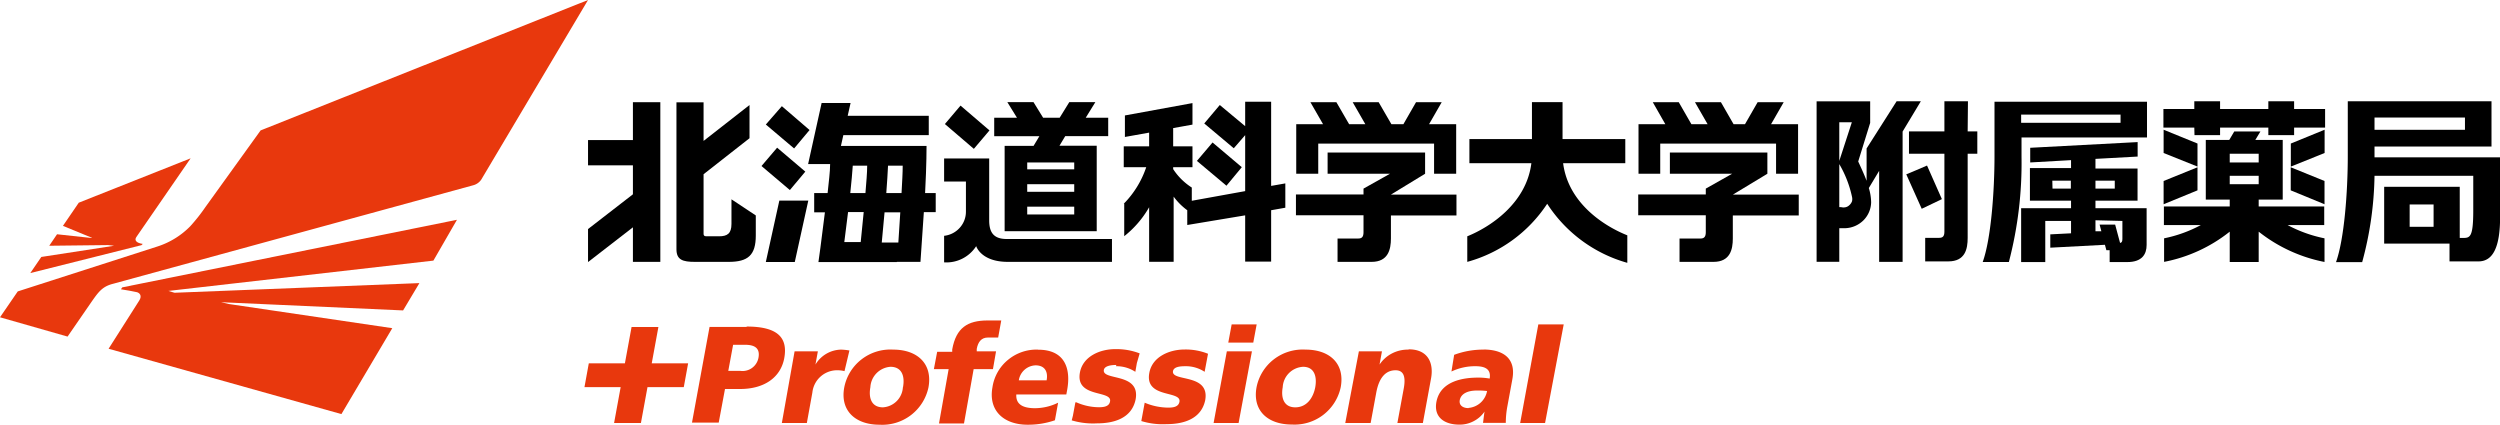 <svg xmlns="http://www.w3.org/2000/svg" width="259" height="44" viewBox="0 0 259 44"><path d="M199.64,17.15c-.07.05-2.15.91-2.15.91l1.6,3.57,2.09-1Z"/><path d="M199,10.49h-2.51l-3.11,4.89v3.35c-.27-.71-.6-1.41-.87-2l1.24-4V10.5H188.2V27.12h2.35V23.64h.65a2.82,2.82,0,0,0,1.86-.82,2.72,2.72,0,0,0,.79-1.86,5.33,5.33,0,0,0-.24-1.48l1.07-1.78v9.43h2.43V13.63Zm-8.45,2.18h1.3l-1.3,4Zm.19,8.79h-.19V17a11.45,11.45,0,0,1,1.32,3.4,1,1,0,0,1,0,.45,1,1,0,0,1-.25.38.83.83,0,0,1-.38.23A1,1,0,0,1,190.74,21.46Z"/><path d="M246,15.18h12.12V10.49H243.23v5.67c0,3.7-.36,8.59-1.22,11h2.71A35.78,35.78,0,0,0,246,18.21h10.23v3.57c0,2.83-.34,2.87-1.08,2.87h-.32v-5.3H247v5.89h6.77v1.84h3c1.48,0,2.24-1.43,2.24-4.6V16.3H246Zm0-3h9.37v1.27H246Zm6.12,11.32h-2.48V21.18h2.48Z"/><path d="M206.63,16.14c0,3.7-.36,8.61-1.22,11h2.71a40.43,40.43,0,0,0,1.31-10.9v-2h13v-3.7h-15.8Zm2.76-4.27h10.3v.85h-10.3Z"/><path d="M203.88,10.49h-2.44v3.12h-3.67v2.32h3.67V24c0,.48-.17.64-.54.64h-1.45v2.44h2.4c1.75,0,2-1.3,2-2.43V15.93h1V13.61h-1Z"/><path d="M217.09,20.79h4.36V17.46h-4.36v-1l4.37-.24V14.72l-11.13.59v1.52l4.23-.24v.82H210.3v3.38h4.26v.78h-5.17v5.58h2.5V22.89h2.67v1.28l-2.15.11v1.38l5.66-.3.15.56h.34v1.23h1.83c1.51,0,2-.8,2-1.77V21.57h-5.3Zm2-1.25h-2v-.82h2Zm-6.47-.82h1.92v.82h-1.9Zm7.26,4.17v1.87c0,.28-.08.38-.24.41l-.51-1.9h-1.61l.18.69h-.61V22.82Z"/><path d="M234,21.39v-.71h2.49V14.5h-2.84l.53-.88h-2.71l-.52.88h-2.43v6.18H231v.71h-6.82v1.93H228a13.82,13.82,0,0,1-3.8,1.37v2.44A15.67,15.67,0,0,0,231,24v3.14h3V24a15.89,15.89,0,0,0,6.82,3.14V24.69A13.88,13.88,0,0,1,237,23.32h3.79V21.39ZM231,15.93H234v.9H231Zm0,2.28H234v.87H231Z"/><path d="M227.35,14H230v-.78H235V14h2.67v-.78h3.21V11.29h-3.21v-.8H235v.8H230v-.8h-2.67v.8h-3.2v1.93h3.2Z"/><path d="M227.66,17.33l-3.51,1.42v2.41l3.51-1.44Z"/><path d="M227.66,14.87l-3.51-1.43v2.41l3.51,1.41Z"/><path d="M237.32,17.33v2.39l3.5,1.44V18.75Z"/><path d="M237.33,14.87v2.39l3.5-1.41V13.44Z"/><path d="M27,13.51l-5.71,7.93a18.78,18.78,0,0,1-1.58,2,8.34,8.34,0,0,1-3.44,2.11L1.84,30.19,0,32.87l7,2,2.51-3.64c.7-1,1.1-1.53,2.13-1.81L49,19.2a1.46,1.46,0,0,0,.85-.58L60.92,0Z" fill="#e8380d"/><path d="M47.34,22.77l-34.67,7-.14.2c.44.06,1.4.24,1.65.3s.58.34.25.86l-3.18,5,24.12,6.77L40.64,34l-16.91-2.5-.83-.19,18.86.85,1.69-2.83-25.37,1-.64-.19L44.9,27Z" fill="#e8380d"/><path d="M14.79,25.27c-.69-.1-.89-.39-.66-.72l5.62-8.15L8.16,21l-1.64,2.4,2.92,1.2s.07,0,.07.06h0l-3.6-.39L5.1,25.46l6.1-.07.62.07L4.28,26.62,3.14,28.29,14.65,25.4Z" fill="#e8380d"/><path d="M68.21,33.88H65.43l-.69,3.76H61l-.45,2.47h3.75l-.68,3.71h2.78l.68-3.71h3.76l.45-2.47H67.52Z" fill="#e8380d"/><path d="M77.35,33.87H73.51l-1.82,9.91h2.77l.65-3.48h1.57c2.49,0,4.2-1.19,4.57-3.2.41-2.24-.84-3.27-3.9-3.27Zm1.23,3.18a1.68,1.68,0,0,1-1.9,1.37H75.45l.5-2.7h1.23C78.09,35.72,78.77,36,78.58,37.05Z" fill="#e8380d"/><path d="M88,36.31a6.11,6.11,0,0,0-.86-.09,3.17,3.17,0,0,0-2.66,1.55l.25-1.37H82.32L81,43.82h2.59l.57-3.14a2.58,2.58,0,0,1,2.47-2.32,3.11,3.11,0,0,1,.86.09Z" fill="#e8380d"/><path d="M92.54,36.22a4.88,4.88,0,0,0-3.27,1,4.83,4.83,0,0,0-1.8,2.89C87,42.56,88.64,44,91.11,44a4.89,4.89,0,0,0,5.08-3.87C96.64,37.65,95,36.22,92.54,36.22Zm1,3.9a2.21,2.21,0,0,1-2.07,2.08c-1.2,0-1.5-1-1.3-2.08A2.24,2.24,0,0,1,92.25,38C93.45,38,93.76,39,93.55,40.12Z" fill="#e8380d"/><path d="M103.19,36.4h-2v-.25c.13-.72.48-1.18,1.14-1.18h1.08l.32-1.77h-1.41c-2.08,0-3.27.76-3.67,3v.25H97.09l-.34,1.79h1.53l-1,5.63h2.59l1-5.63h2Z" fill="#e8380d"/><path d="M107.54,36.22a4.63,4.63,0,0,0-3.11,1.06,4.53,4.53,0,0,0-1.61,2.83C102.37,42.55,104,44,106.46,44a8.52,8.52,0,0,0,2.83-.46l.33-1.82a5.49,5.49,0,0,1-2.39.57c-1.26,0-2-.4-1.94-1.42h5.18l.09-.48c.4-2.21-.24-4.16-3-4.16Zm.89,3.18h-2.88a1.82,1.82,0,0,1,1.73-1.55C108.28,37.85,108.59,38.55,108.43,39.4Z" fill="#e8380d"/><path d="M122.8,37.94a3.54,3.54,0,0,1,2,.58l.35-1.87a6.19,6.19,0,0,0-2.45-.44c-1.49,0-3.32.71-3.63,2.42-.5,2.68,3.35,1.79,3.12,3-.1.52-.63.6-1.16.6a6.38,6.38,0,0,1-2.44-.51l-.35,1.9a7.52,7.52,0,0,0,2.62.32c1.69,0,3.58-.49,4-2.48.5-2.81-3.5-1.88-3.34-3C121.6,38,122.24,37.94,122.8,37.94Z" fill="#e8380d"/><path d="M115.62,37.94a3.54,3.54,0,0,1,2,.58l.16-.91.29-1a6.72,6.72,0,0,0-2.55-.44c-1.5,0-3.32.71-3.64,2.42-.49,2.68,3.36,1.79,3.12,3-.09.52-.63.6-1.16.6a5.85,5.85,0,0,1-2.33-.51h-.1l-.26,1.4-.12.47a7.72,7.72,0,0,0,2.62.31c1.7,0,3.59-.49,4-2.48.52-2.82-3.5-1.91-3.29-3.06.08-.41.73-.51,1.29-.51" fill="#e8380d"/><path d="M127.6,33.61l-.35,1.88h2.59l.35-1.88Z" fill="#e8380d"/><path d="M125.73,43.82h2.59l1.38-7.42h-2.6Z" fill="#e8380d"/><path d="M135.26,36.22a4.91,4.91,0,0,0-3.28,1,4.83,4.83,0,0,0-1.8,2.89c-.45,2.44,1.17,3.87,3.65,3.87a4.89,4.89,0,0,0,5.07-3.87C139.35,37.65,137.73,36.22,135.26,36.22Zm1,3.9c-.21,1.1-.88,2.08-2.07,2.08s-1.5-1-1.3-2.08A2.23,2.23,0,0,1,135,38C136.16,38,136.46,39,136.26,40.12Z" fill="#e8380d"/><path d="M145.92,36.22a3.57,3.57,0,0,0-1.7.39,3.46,3.46,0,0,0-1.3,1.16l.25-1.37h-2.39l-1.41,7.42H142l.58-3.14c.29-1.59,1-2.32,2-2.32.71,0,1.11.47.85,1.88l-.66,3.58h2.64l.85-4.63c.28-1.54-.28-3-2.32-3" fill="#e8380d"/><path d="M153.74,36.22a8.6,8.6,0,0,0-3.09.54l-.28,1.73a5.65,5.65,0,0,1,2.49-.55c.93,0,1.64.26,1.47,1.28a6.75,6.75,0,0,0-1.19-.1c-1.38,0-3.91.27-4.33,2.53-.29,1.62.89,2.34,2.37,2.34a3.07,3.07,0,0,0,1.48-.35,3.11,3.11,0,0,0,1.14-1c-.07.39-.1.77-.16,1.17H156a9.35,9.35,0,0,1,.17-1.75l.51-2.77c.42-2.27-1.09-3.08-3-3.08Zm-1.6,6.06c-.6,0-1-.3-.91-.82.13-.7.87-1,1.75-1a7.46,7.46,0,0,1,1.08.05,2.13,2.13,0,0,1-1.92,1.75" fill="#e8380d"/><path d="M159.37,33.61l-1.88,10.21h2.58L162,33.61Z" fill="#e8380d"/><path d="M79.34,27.14h3l1.4-6.36h-3Z"/><path d="M83.87,13.47,81,11,79.34,12.9l2.93,2.48Z"/><path d="M83.43,17.78,80.51,15.3l-1.62,1.9,2.94,2.49Z"/><path d="M136.57,14.88h12V18h2.29V12.87h-2.81l1.31-2.28H146.7l-1.31,2.28h-1.24l-1.32-2.28h-2.69l1.31,2.28h-1.68l-1.32-2.28h-2.69l1.31,2.28h-2.78V18h2.28Z"/><path d="M141.26,24.06c0,.48-.17.65-.54.65h-2.15v2.42h3.53c1.72,0,2-1.3,2-2.42V22.32h6.79V20.16H144.1L147.64,18v-2.2h-10.1V18H144l-2.74,1.54v.61h-7V22.3h7v1.76Z"/><path d="M160.29,21.11a14.57,14.57,0,0,0,8.3,6.12V24.38c-2.27-.9-6.11-3.25-6.65-7.47h6.44v-2.5h-6.5V10.58h-3.17v3.83h-6.48v2.5h6.42c-.53,4.23-4.38,6.66-6.64,7.57v2.65A14.51,14.51,0,0,0,160.29,21.11Z"/><path d="M107.68,14.11l-.6,1h-3v8.84h9.54V15.1h-3.86l.6-1h4.45V12.2h-2.33l1-1.62h-2.7l-1,1.62h-1.71l-1-1.62h-2.71l1,1.62H103v1.91h4.73Zm3.61,8.11h-4.87v-.81h4.87Zm0-2.35h-4.87v-.79h4.87Zm0-2.33h-4.87v-.71h4.87Z"/><path d="M72,27.13H75.5c2,0,2.8-.7,2.8-2.73V22.32l-2.52-1.67V23.2c0,1-.44,1.28-1.28,1.28H73.17c-.23,0-.28-.11-.28-.26V18.05l4.76-3.73V10.88L72.89,14.6v-4H70.08V25.82C70.08,26.93,70.74,27.13,72,27.13Z"/><path d="M65.57,27.13h2.84V10.59H65.57v3.92H60.92v2.62h4.65v3l-4.65,3.6v3.42l4.65-3.6Z"/><path d="M101.12,25.47s.47,1.66,3.3,1.66H115.2V24.76H104.29c-1.31,0-1.81-.64-1.81-1.93V16.42H97.81v2.39h2.26v3.12a2.49,2.49,0,0,1-.65,1.68,2.54,2.54,0,0,1-1.61.82v2.75a3.66,3.66,0,0,0,3.31-1.66"/><path d="M102.51,13.51l-3-2.57-1.62,1.91,3,2.57Z"/><path d="M125.62,14.76,124,16.67l3.06,2.57,1.59-1.92Z"/><path d="M116.47,21v3.47a10.41,10.41,0,0,0,2.58-3v5.65h2.54V20.37A6.42,6.42,0,0,0,123,21.78v1.53l6-1V27.1h2.69V21.78l1.47-.26V19l-1.47.26V10.54H129v2.53l-2.63-2.19-1.61,1.91,3.06,2.57L129,14V19.8l-5.53,1V19.43a6.39,6.39,0,0,1-1.93-1.91v-.2h2V15.16h-2V13.27l2-.36V10.68l-7,1.28v2.23l2.51-.45v1.42h-2.63v2.16h2.33a9.87,9.87,0,0,1-2.33,3.79"/><path d="M92.91,27.13h2.45s.16-2.23.35-5.15h1.23V20h-1.1c.16-3,.15-4.88.15-4.88H87.12L87.37,14h8.85V12h-8.4l.3-1.33h-3L83.72,17H86c0,.8-.14,1.82-.26,3H84.35v2h1.11c-.35,2.92-.67,5.15-.67,5.15h8.12Zm.15-2H91.35L91.64,22h1.63c-.08,1.19-.15,2.26-.2,3.11ZM91.82,20c.09-1.12.14-2.08.18-2.84h1.52c0,.76-.06,1.72-.12,2.84Zm-3.47-2.84h1.49c0,.76-.09,1.72-.18,2.84H88.09C88.22,18.85,88.29,17.89,88.35,17.13Zm-.88,7.92c.11-.85.25-1.92.39-3.11h1.62c-.11,1.19-.22,2.26-.31,3.11Z"/><path d="M172,14.88h12V18h2.28V12.87h-2.8l1.31-2.28h-2.7l-1.31,2.28H179.6l-1.31-2.28H175.6l1.31,2.28h-1.68l-1.31-2.28h-2.69l1.3,2.28h-2.78V18H172Z"/><path d="M176.72,24.06c0,.48-.18.65-.54.65H174v2.42h3.52c1.73,0,2-1.3,2-2.42V22.32h6.83V20.16h-6.82L183.1,18v-2.2H173V18h6.45l-2.73,1.54v.61h-7V22.3h7v1.76Z"/></svg>